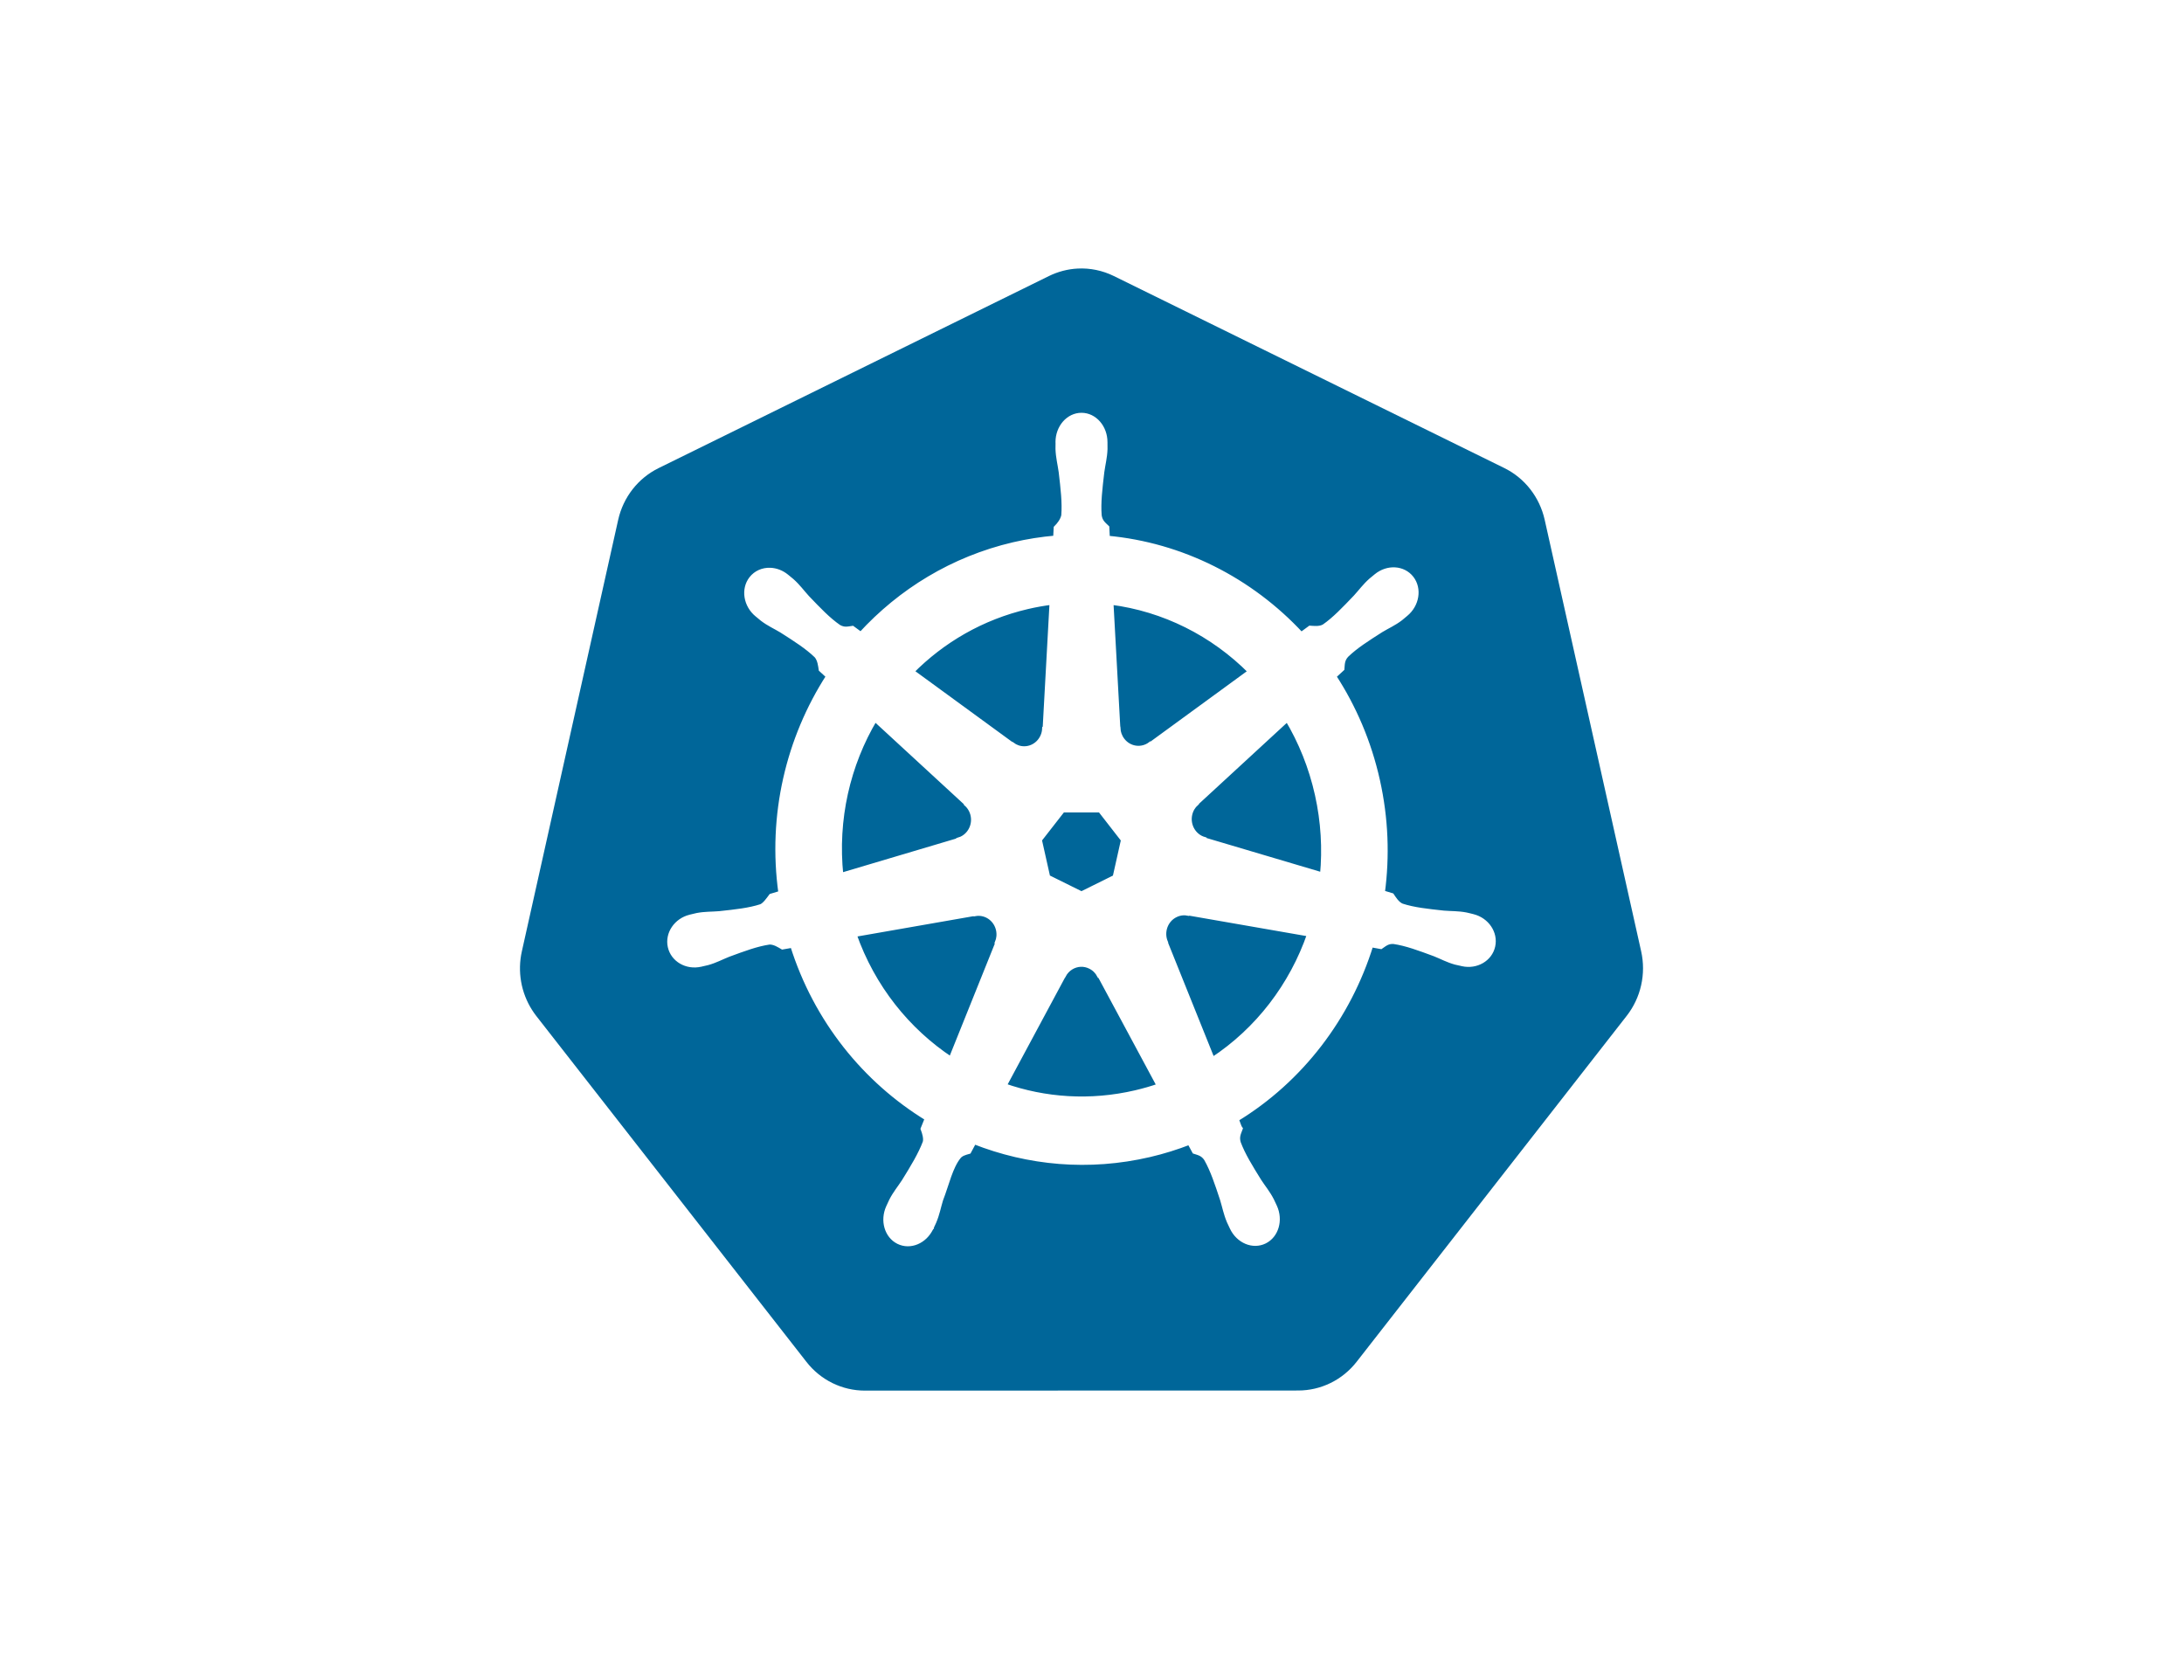 <svg width="104" height="80" viewBox="0 0 104 80" fill="none" xmlns="http://www.w3.org/2000/svg">
<rect width="104" height="80" fill="white"/>
<g clip-path="url(#clip0_302_6697)">
<path d="M51.315 12.788C50.842 12.813 50.379 12.934 49.952 13.143L31.36 22.291C30.879 22.528 30.456 22.872 30.123 23.298C29.79 23.725 29.556 24.222 29.437 24.754L24.85 45.302C24.744 45.775 24.732 46.266 24.815 46.744C24.898 47.222 25.074 47.678 25.333 48.086C25.395 48.185 25.463 48.282 25.535 48.375L38.403 64.85C38.736 65.277 39.159 65.621 39.64 65.858C40.122 66.094 40.649 66.217 41.183 66.217L61.819 66.212C62.353 66.212 62.88 66.09 63.361 65.854C63.843 65.618 64.266 65.274 64.599 64.848L77.463 48.37C77.796 47.943 78.031 47.445 78.15 46.913C78.269 46.381 78.269 45.829 78.15 45.297L73.556 24.749C73.437 24.218 73.202 23.72 72.869 23.293C72.536 22.867 72.114 22.523 71.632 22.286L53.038 13.143C52.502 12.88 51.909 12.757 51.315 12.788Z" fill="#006699"/>
<path d="M51.499 19.781C50.884 19.781 50.386 20.351 50.386 21.055C50.386 21.065 50.388 21.076 50.389 21.086C50.388 21.182 50.383 21.297 50.386 21.38C50.401 21.786 50.487 22.096 50.538 22.47C50.632 23.269 50.71 23.932 50.662 24.548C50.615 24.781 50.449 24.993 50.3 25.141L50.274 25.626C49.607 25.683 48.934 25.787 48.263 25.944C45.373 26.62 42.886 28.152 40.992 30.222C40.869 30.135 40.654 29.976 40.59 29.928C40.391 29.955 40.19 30.018 39.929 29.862C39.431 29.517 38.977 29.04 38.428 28.466C38.177 28.191 37.995 27.93 37.696 27.665C37.628 27.605 37.525 27.524 37.449 27.462C37.215 27.27 36.94 27.17 36.674 27.161C36.331 27.149 36.002 27.287 35.787 27.565C35.404 28.06 35.526 28.816 36.06 29.254C36.066 29.259 36.071 29.262 36.077 29.267C36.15 29.328 36.24 29.406 36.307 29.458C36.624 29.699 36.914 29.822 37.23 30.013C37.895 30.437 38.447 30.788 38.885 31.211C39.056 31.398 39.086 31.729 39.108 31.872L39.465 32.2C37.556 35.159 36.672 38.813 37.194 42.537L36.728 42.677C36.605 42.84 36.432 43.097 36.25 43.174C35.678 43.36 35.033 43.428 34.255 43.512C33.89 43.543 33.575 43.525 33.188 43.6C33.103 43.617 32.984 43.648 32.891 43.671C32.887 43.672 32.884 43.673 32.881 43.673C32.876 43.675 32.869 43.677 32.864 43.678C32.209 43.842 31.787 44.462 31.923 45.074C32.059 45.686 32.699 46.058 33.359 45.911C33.364 45.91 33.371 45.91 33.376 45.909C33.383 45.907 33.39 45.904 33.397 45.902C33.489 45.881 33.604 45.858 33.685 45.836C34.066 45.731 34.341 45.576 34.683 45.441C35.42 45.169 36.03 44.942 36.624 44.854C36.872 44.834 37.133 45.011 37.263 45.086L37.748 45.001C38.865 48.564 41.204 51.445 44.166 53.252L43.964 53.752C44.037 53.945 44.117 54.208 44.063 54.399C43.847 54.976 43.477 55.585 43.056 56.264C42.852 56.577 42.643 56.821 42.459 57.179C42.415 57.265 42.358 57.397 42.316 57.488C42.03 58.118 42.24 58.844 42.789 59.116C43.342 59.39 44.028 59.101 44.325 58.47C44.326 58.469 44.327 58.468 44.328 58.467C44.328 58.467 44.327 58.465 44.328 58.465C44.37 58.375 44.43 58.258 44.465 58.173C44.623 57.801 44.676 57.483 44.786 57.123C45.081 56.361 45.243 55.562 45.648 55.064C45.759 54.928 45.94 54.876 46.128 54.824L46.38 54.354C48.962 55.374 51.852 55.648 54.74 54.973C55.398 54.819 56.034 54.62 56.649 54.381C56.72 54.51 56.852 54.759 56.887 54.821C57.078 54.885 57.286 54.918 57.455 55.176C57.758 55.71 57.966 56.341 58.218 57.103C58.329 57.463 58.384 57.782 58.542 58.154C58.578 58.239 58.637 58.358 58.68 58.448C58.976 59.081 59.664 59.371 60.218 59.096C60.767 58.824 60.977 58.098 60.691 57.468C60.649 57.377 60.59 57.246 60.546 57.16C60.362 56.801 60.153 56.56 59.949 56.246C59.528 55.568 59.179 55.004 58.963 54.427C58.872 54.13 58.978 53.945 59.048 53.752C59.006 53.702 58.916 53.421 58.863 53.289C61.941 51.417 64.212 48.429 65.278 44.979C65.422 45.002 65.672 45.047 65.754 45.064C65.921 44.951 66.075 44.802 66.376 44.827C66.971 44.915 67.581 45.142 68.317 45.414C68.659 45.549 68.935 45.706 69.315 45.811C69.396 45.833 69.511 45.854 69.603 45.875C69.611 45.877 69.617 45.88 69.624 45.882C69.629 45.883 69.636 45.883 69.641 45.885C70.301 46.031 70.942 45.659 71.077 45.047C71.213 44.435 70.792 43.815 70.136 43.651C70.04 43.629 69.905 43.591 69.812 43.573C69.425 43.498 69.11 43.516 68.745 43.485C67.967 43.401 67.322 43.333 66.75 43.147C66.516 43.054 66.35 42.768 66.269 42.65L65.82 42.515C66.053 40.78 65.99 38.973 65.587 37.166C65.18 35.341 64.461 33.672 63.502 32.202C63.617 32.094 63.835 31.896 63.897 31.838C63.915 31.632 63.899 31.416 64.106 31.189C64.543 30.766 65.095 30.415 65.761 29.991C66.077 29.8 66.369 29.677 66.686 29.436C66.757 29.381 66.855 29.295 66.93 29.232C67.464 28.794 67.587 28.038 67.204 27.543C66.821 27.048 66.078 27.002 65.544 27.44C65.468 27.502 65.365 27.583 65.297 27.643C64.998 27.908 64.814 28.169 64.562 28.444C64.013 29.018 63.56 29.497 63.062 29.842C62.846 29.971 62.53 29.927 62.387 29.918L61.963 30.229C59.55 27.623 56.264 25.957 52.726 25.633C52.716 25.48 52.703 25.204 52.7 25.121C52.555 24.979 52.38 24.857 52.336 24.548C52.288 23.932 52.368 23.269 52.462 22.47C52.514 22.096 52.599 21.786 52.614 21.38C52.617 21.288 52.612 21.154 52.612 21.055C52.612 20.351 52.114 19.781 51.499 19.781ZM50.105 28.669L49.775 34.68L49.751 34.693C49.729 35.23 49.299 35.66 48.772 35.66C48.556 35.66 48.356 35.588 48.194 35.466L48.184 35.471L43.398 31.977C44.869 30.488 46.751 29.387 48.919 28.88C49.315 28.787 49.711 28.718 50.105 28.669ZM52.895 28.669C55.426 28.99 57.768 30.17 59.562 31.98L54.806 35.452L54.79 35.444C54.368 35.762 53.773 35.683 53.444 35.258C53.309 35.084 53.238 34.88 53.23 34.673L53.225 34.67L52.895 28.669ZM41.662 34.222L46.032 38.248L46.028 38.272C46.422 38.625 46.48 39.238 46.151 39.663C46.017 39.837 45.836 39.954 45.642 40.008L45.638 40.028L40.036 41.693C39.751 39.008 40.365 36.398 41.662 34.222ZM61.305 34.225C61.954 35.309 62.446 36.519 62.739 37.831C63.028 39.128 63.1 40.422 62.981 41.673L57.351 40.003L57.346 39.979C56.842 39.837 56.532 39.309 56.649 38.779C56.697 38.562 56.809 38.378 56.961 38.243L56.958 38.23L61.305 34.225ZM50.602 38.559H52.393L53.506 39.991L53.106 41.778L51.499 42.574L49.887 41.776L49.487 39.989L50.602 38.559ZM56.342 43.461C56.419 43.456 56.494 43.464 56.568 43.478L56.578 43.465L62.372 44.474C61.524 46.928 59.902 49.053 57.733 50.475L55.484 44.881L55.491 44.871C55.285 44.376 55.491 43.797 55.967 43.561C56.088 43.501 56.216 43.467 56.342 43.461ZM46.61 43.485C47.053 43.491 47.449 43.807 47.552 44.271C47.6 44.488 47.577 44.703 47.497 44.893L47.514 44.915L45.288 50.453C43.207 49.078 41.55 47.02 40.663 44.494L46.408 43.49L46.418 43.502C46.482 43.49 46.547 43.484 46.61 43.485ZM51.463 45.911C51.617 45.906 51.774 45.938 51.922 46.012C52.117 46.108 52.267 46.26 52.362 46.443H52.383L55.215 51.712C54.848 51.839 54.47 51.947 54.084 52.038C51.918 52.544 49.759 52.391 47.804 51.705L50.629 46.445H50.633C50.803 46.119 51.124 45.924 51.463 45.911Z" fill="white" stroke="white" stroke-width="0.25"/>
</g>
<defs>
<clipPath id="clip0_302_6697">
<rect width="55" height="55" fill="white" transform="translate(24 12)"/>
</clipPath>
</defs>
</svg>
